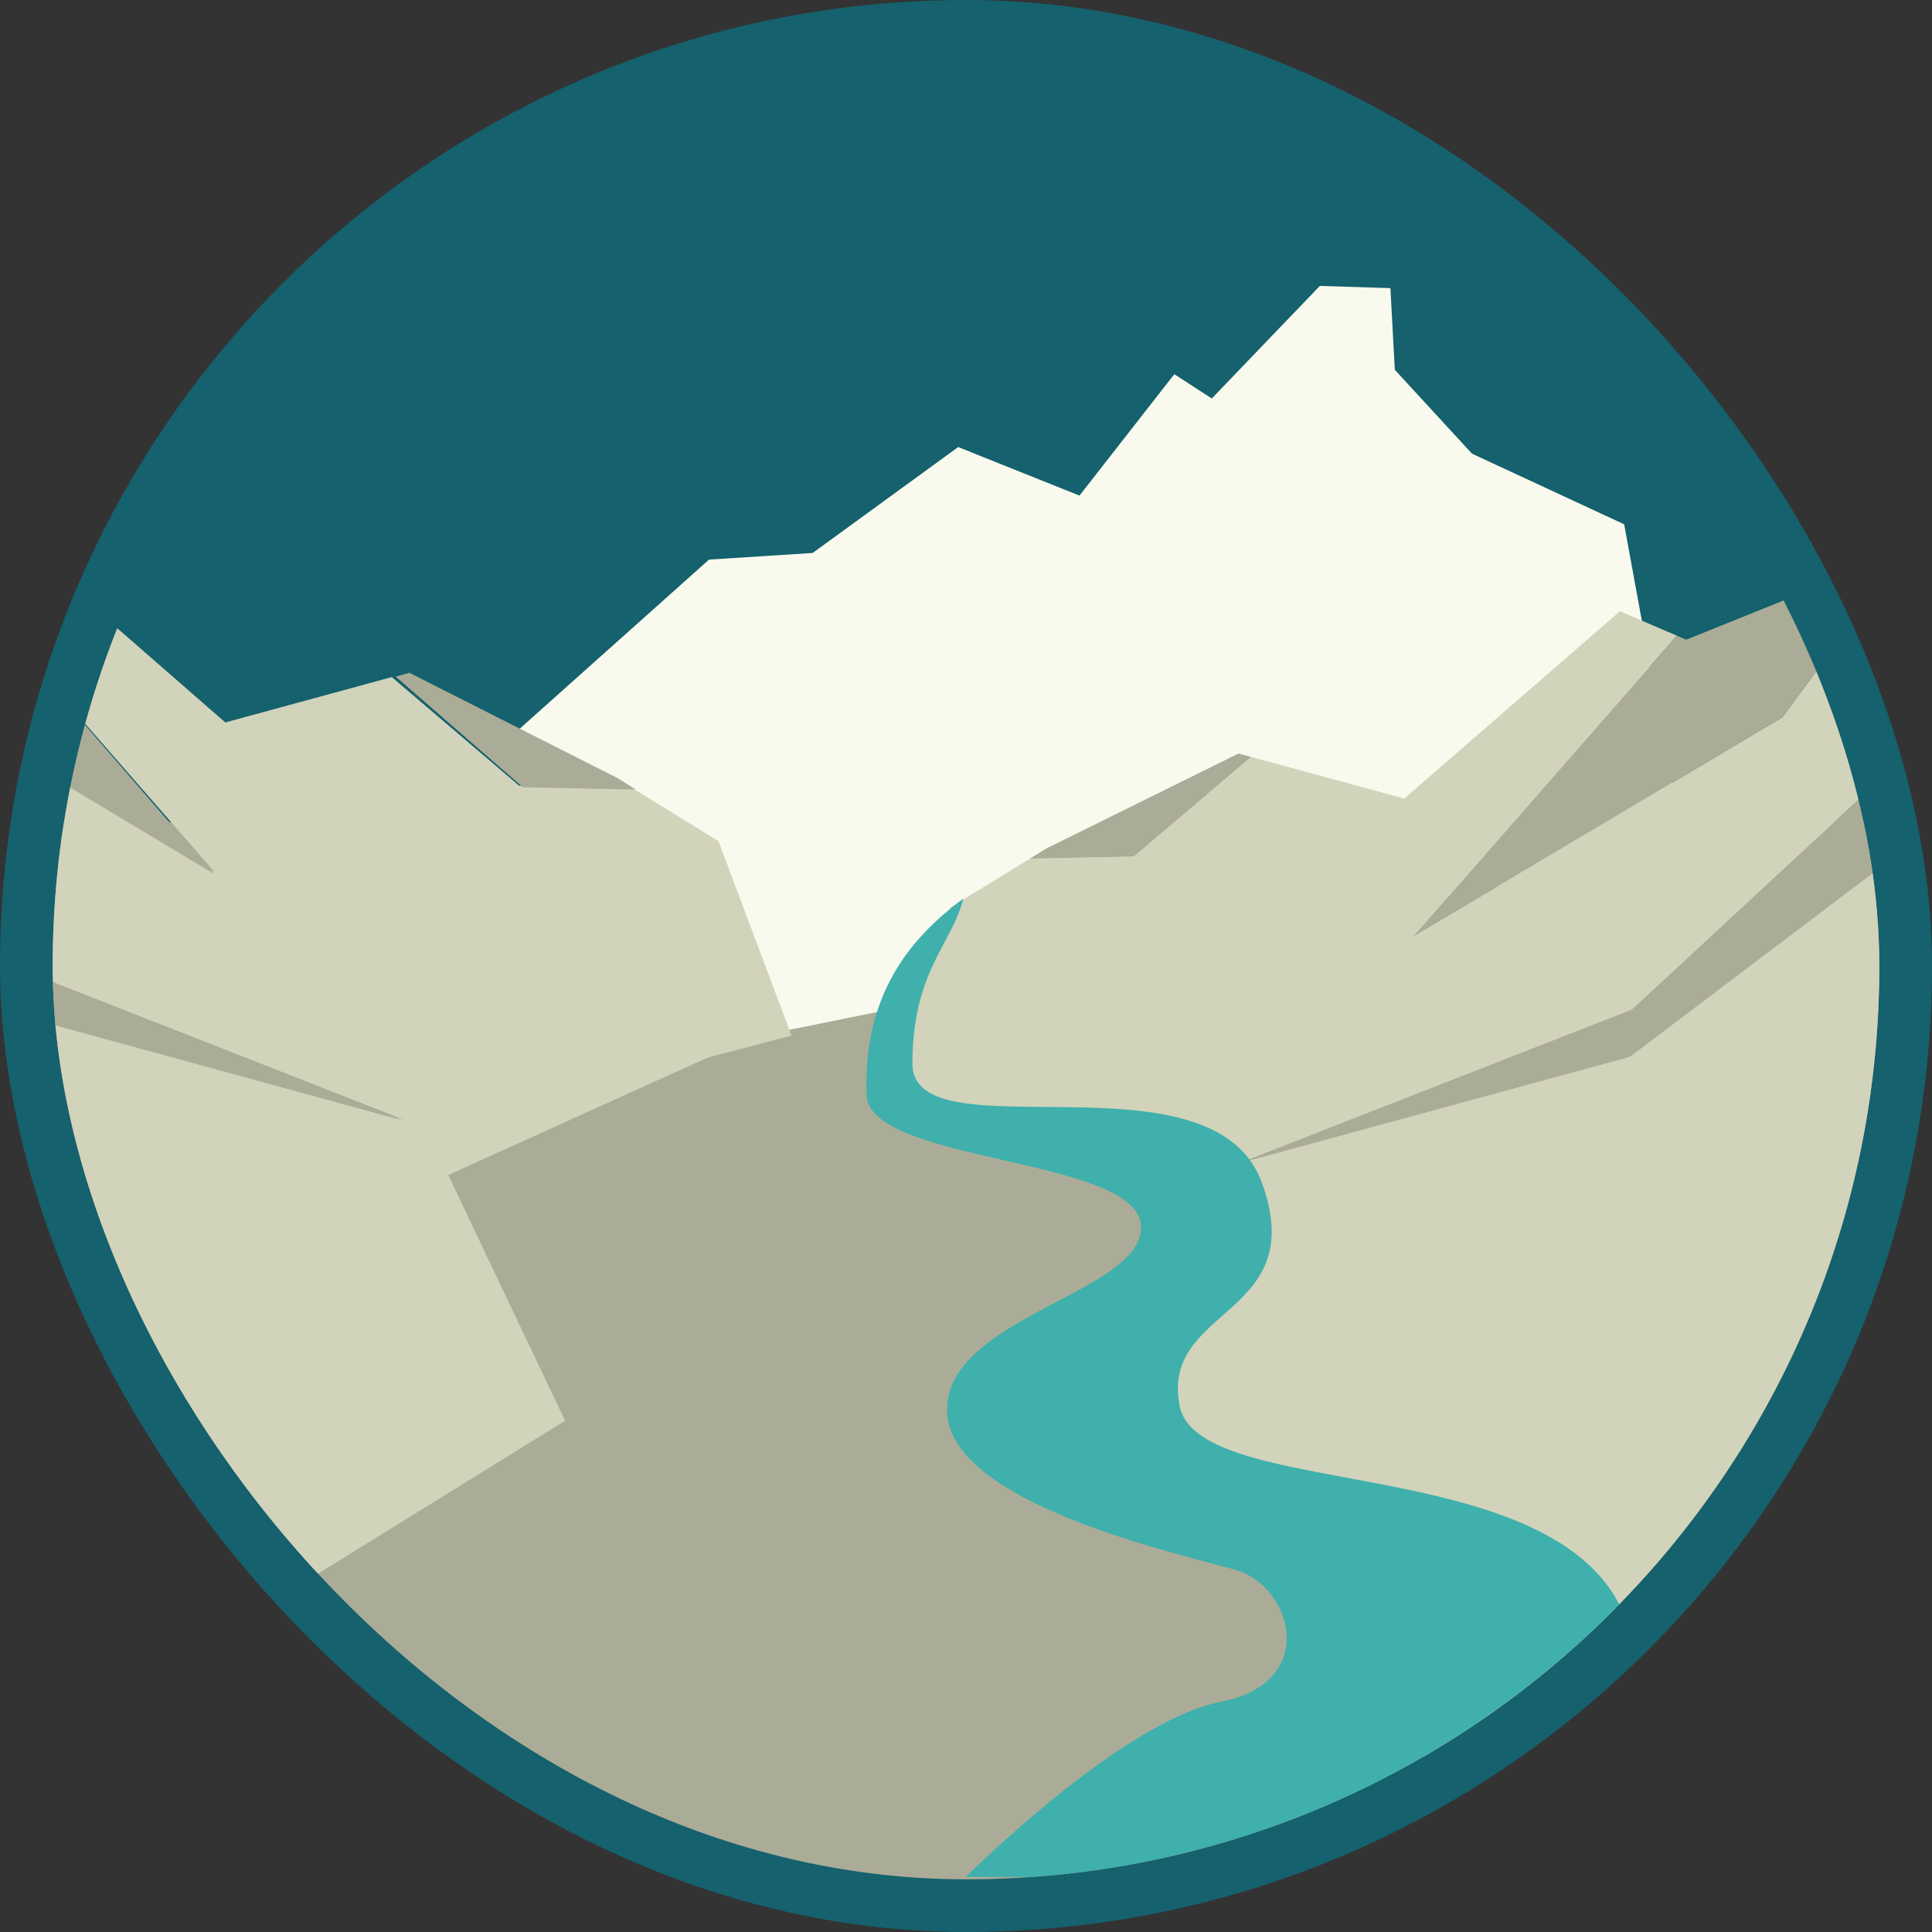 <svg width="300" height="300" viewBox="0 0 300 300" fill="none" xmlns="http://www.w3.org/2000/svg">
<rect x="0" y="0" width="300" height="300" fill="#333333" stroke="none"/>
<rect width="300" height="300" rx="150" fill="#15616D"/>
<g clip-path="url(#clip0_1707_11694)">
<rect x="8.182" y="8.182" width="283.636" height="283.636" rx="141.818" fill="#15616D"/>
<g clip-path="url(#clip1_1707_11694)">
<path d="M316.389 127.639H-30.258V291.818H316.389V127.639Z" fill="#ABAC97"/>
<path d="M78.25 115.342L110.095 86.896L126.188 85.867L148.787 69.418L167.621 76.957L182.346 58.107L188.165 61.877L204.943 44.399L215.903 44.741L216.586 57.423L228.571 70.445L252.198 81.414L261.444 131.794L109.068 162.639L78.25 115.342Z" fill="#F9FAED"/>
<path d="M379.174 39.318L337.402 100.318L253.081 164.089L192.535 180.589L253.397 156.792L329.793 86.039L340.184 54.782L329.149 51.1L295.673 85.709L276.787 111.37L219.541 145.368L260.383 98.709L251.534 94.914L218.058 123.999L194.272 117.536L176.069 133.005L159.914 133.329L147.574 140.912L137.134 168.605L149.142 171.739L186.204 188.458L169.499 223.464L214.391 251.157L226.399 288.777H418.166V42.632L379.174 39.318Z" fill="#D2D3BB"/>
<path d="M194.271 117.536L192.308 117.004L162.513 131.731L159.913 133.328L176.068 133.005L194.271 117.536Z" fill="#ABAC97"/>
<path d="M276.786 111.37L295.672 85.708L261.832 99.331L260.382 98.709L219.54 145.368L276.786 111.37Z" fill="#ABAC97"/>
<path d="M253.397 156.792L192.535 180.588L253.08 164.089L337.401 100.317L379.174 39.317L340.184 54.782L329.793 86.039L253.397 156.792Z" fill="#ABAC97"/>
<path d="M-140.057 19.866L-94.67 86.363L-3.061 155.887L62.72 173.872L-3.405 147.93L-86.406 70.8L-97.693 36.724L-85.704 32.711L-49.336 70.439L-28.816 98.415L33.382 135.478L-10.994 84.612L-1.378 80.472L34.99 112.182L60.833 105.137L80.61 122.001L98.162 122.354L111.569 130.62L122.911 160.808L109.868 164.227L69.599 182.454L87.748 220.616L38.974 250.804L25.928 291.818H-182.42V23.479L-140.057 19.866Z" fill="#D2D3BB"/>
<path d="M61.442 105.066L63.572 104.473L95.905 120.827L98.727 122.603L81.196 122.244L61.442 105.066Z" fill="#ABAC97"/>
<path d="M-28.907 98.388L-49.405 70.227L-12.677 85.176L-11.103 84.494L33.226 135.697L-28.907 98.388Z" fill="#ABAC97"/>
<path d="M-3.6 148.013L62.45 173.972L-3.256 155.975L-94.761 86.406L-140.097 19.866L-97.781 36.735L-86.507 70.833L-3.6 148.013Z" fill="#ABAC97"/>
<path d="M149.581 139.539C147.865 146.581 141.681 150.753 141.681 165.179C141.681 179.606 188.183 162.602 195.905 183.556C203.626 204.51 180.149 202.832 183.167 218.273C186.185 233.714 244.542 224.652 252.927 252.849C261.311 281.046 225.76 269.633 223.748 291.453H149.964C149.964 291.453 174.111 267.285 189.541 264.262C204.97 261.238 200.643 246.31 191.905 243.784C183.167 241.258 147.052 233.483 147.052 218.908C147.052 204.334 178.12 200.641 177.15 190.145C176.18 179.65 134.934 180.579 134.562 170.017C134.017 154.534 141.213 145.733 149.583 139.539" fill="#3FB0AC"/>
</g>
</g>
<defs>
<clipPath id="clip0_1707_11694">
<rect x="8.182" y="8.182" width="283.636" height="283.636" rx="141.818" fill="white"/>
</clipPath>
<clipPath id="clip1_1707_11694">
<rect width="584.463" height="257.851" fill="white" transform="translate(-166.297 33.967)"/>
</clipPath>
</defs>
</svg>
